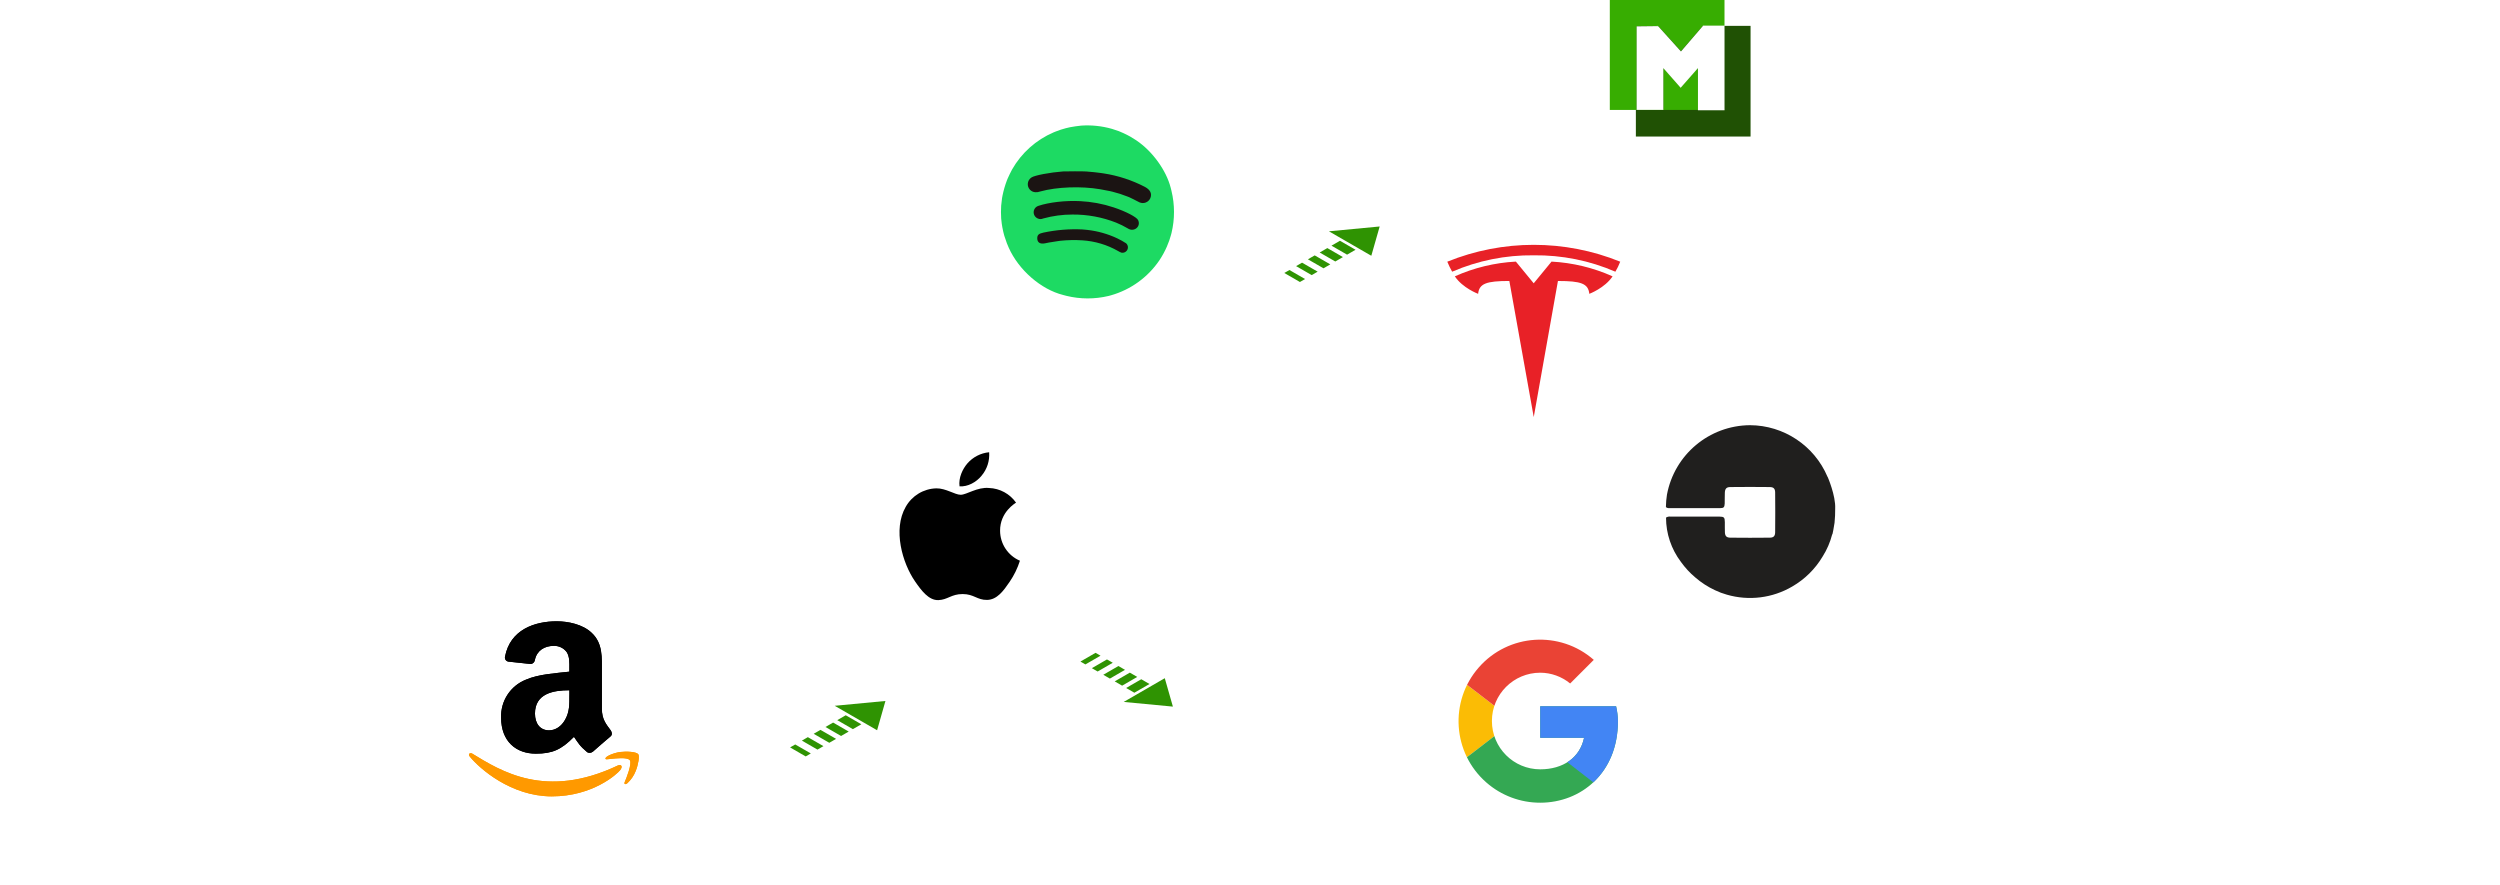 <svg
   
  xmlns="http://www.w3.org/2000/svg"
  xmlns:xlink="http://www.w3.org/1999/xlink"
  viewBox="0 0 1109.03 392.62"
>
  <defs>
    <filter id="uuid-48691ca9-bf05-454b-98f5-922da45286ce" filterUnits="userSpaceOnUse">
      <feOffset dx="0" dy="3" />
      <feGaussianBlur result="uuid-870364d2-d85e-41ad-8504-bf35e7b3e3a0" stdDeviation="6" />
      <feFlood flood-color="#000" flood-opacity=".16" />
      <feComposite in2="uuid-870364d2-d85e-41ad-8504-bf35e7b3e3a0" operator="in" />
      <feComposite in="SourceGraphic" />
    </filter>
    <filter id="uuid-070a7238-3eb8-4ef9-bc16-91ca134cac6d" filterUnits="userSpaceOnUse">
      <feOffset dx="0" dy="3" />
      <feGaussianBlur result="uuid-26ca4a36-52bb-4db8-890c-ff3ebdce72f5" stdDeviation="6" />
      <feFlood flood-color="#000" flood-opacity=".16" />
      <feComposite in2="uuid-26ca4a36-52bb-4db8-890c-ff3ebdce72f5" operator="in" />
      <feComposite in="SourceGraphic" />
    </filter>
    <filter id="uuid-7ce5450c-774e-48b0-ac6a-b21b4b3c4fd7" filterUnits="userSpaceOnUse">
      <feOffset dx="0" dy="3" />
      <feGaussianBlur result="uuid-d144d9a5-0705-4210-af59-4f28ae75b275" stdDeviation="6" />
      <feFlood flood-color="#000" flood-opacity=".16" />
      <feComposite in2="uuid-d144d9a5-0705-4210-af59-4f28ae75b275" operator="in" />
      <feComposite in="SourceGraphic" />
    </filter>
    <filter id="uuid-cbba8b23-2655-4a7f-a656-2af7ed14e62f" filterUnits="userSpaceOnUse">
      <feOffset dx="0" dy="3" />
      <feGaussianBlur result="uuid-706903d9-579e-47ca-b603-ad94cb708c46" stdDeviation="6" />
      <feFlood flood-color="#000" flood-opacity=".16" />
      <feComposite in2="uuid-706903d9-579e-47ca-b603-ad94cb708c46" operator="in" />
      <feComposite in="SourceGraphic" />
    </filter>
    <clipPath id="uuid-94052463-53ba-44a5-9afb-fa4753554880">
      <path
        d="M716.92,310.32h-33.66v13.98h19.45c-1.86,8.85-9.32,13.98-19.45,13.98-11.84,0-21.43-9.6-21.43-21.43s9.6-21.43,21.43-21.43c4.84,.01,9.53,1.7,13.28,4.78l10.48-10.48c-15.02-13.16-37.87-11.65-51.03,3.38-13.16,15.02-11.65,37.87,3.38,51.03,6.61,5.79,15.1,8.97,23.89,8.96,18.05,0,34.48-13.16,34.48-36.22-.04-2.2-.31-4.38-.81-6.52v-.03h-.01Z"
        fill="none"
      />
    </clipPath>
    <clipPath id="uuid-be0232ab-e4b8-4fe0-9d1d-95210e4ecd59">
      <path
        d="M716.92,310.32h-33.66v13.98h19.45c-1.86,8.85-9.32,13.98-19.45,13.98-11.84,0-21.43-9.6-21.43-21.43s9.6-21.43,21.43-21.43c4.84,.01,9.53,1.7,13.28,4.78l10.48-10.48c-15.02-13.16-37.87-11.65-51.03,3.38-13.16,15.02-11.65,37.87,3.38,51.03,6.61,5.79,15.1,8.97,23.89,8.96,18.05,0,34.48-13.16,34.48-36.22-.04-2.2-.31-4.38-.81-6.52v-.03h-.01Z"
        fill="none"
      />
    </clipPath>
    <clipPath id="uuid-5170a05c-9bd2-443f-b8cc-154937b05a84">
      <path
        d="M716.92,310.32h-33.66v13.98h19.45c-1.86,8.85-9.32,13.98-19.45,13.98-11.84,0-21.43-9.6-21.43-21.43s9.6-21.43,21.43-21.43c4.84,.01,9.53,1.7,13.28,4.78l10.48-10.48c-15.02-13.16-37.87-11.65-51.03,3.38-13.16,15.02-11.65,37.87,3.38,51.03,6.61,5.79,15.1,8.97,23.89,8.96,18.05,0,34.48-13.16,34.48-36.22-.04-2.2-.31-4.38-.81-6.52v-.03h-.01Z"
        fill="none"
      />
    </clipPath>
    <clipPath id="uuid-f924834c-b49c-4fa5-811d-cb3564809960">
      <path
        d="M716.92,310.32h-33.66v13.98h19.45c-1.86,8.85-9.32,13.98-19.45,13.98-11.84,0-21.43-9.6-21.43-21.43s9.6-21.43,21.43-21.43c4.84,.01,9.53,1.7,13.28,4.78l10.48-10.48c-15.02-13.16-37.87-11.65-51.03,3.38-13.16,15.02-11.65,37.87,3.38,51.03,6.61,5.79,15.1,8.97,23.89,8.96,18.05,0,34.48-13.16,34.48-36.22-.04-2.2-.31-4.38-.81-6.52v-.03h-.01Z"
        fill="none"
      />
    </clipPath>
    <filter id="uuid-eae66885-b540-4120-9806-4bcda7e0f390" filterUnits="userSpaceOnUse">
      <feOffset dx="0" dy="3" />
      <feGaussianBlur result="uuid-cb8b5d52-bd42-4e38-b583-e6f1d05d4bc0" stdDeviation="6" />
      <feFlood flood-color="#000" flood-opacity=".16" />
      <feComposite in2="uuid-cb8b5d52-bd42-4e38-b583-e6f1d05d4bc0" operator="in" />
      <feComposite in="SourceGraphic" />
    </filter>
    <filter id="uuid-fe2b40b3-f1a1-4efa-beb1-dddb49bcc0bc" filterUnits="userSpaceOnUse">
      <feOffset dx="0" dy="3" />
      <feGaussianBlur result="uuid-2c6b6bba-bf51-4147-9a13-e137ae9d5289" stdDeviation="6" />
      <feFlood flood-color="#000" flood-opacity=".16" />
      <feComposite in2="uuid-2c6b6bba-bf51-4147-9a13-e137ae9d5289" operator="in" />
      <feComposite in="SourceGraphic" />
    </filter>
  </defs>
  <path
    class="equities-arrow -three"
       
    d="M569.74,121.09l2.28-1.31,6.92,4-2.28,1.32-6.92-4h0Zm5.23-3.04l2.64-1.53,6.92,3.99-2.65,1.53-6.92-3.99h.01Zm5.23-3.02l3.02-1.74,6.92,3.99-3.02,1.74-6.92-3.99Zm5.23-3.02l3.39-1.96,6.92,3.99-3.39,1.96-6.92-3.99Zm4.11-9.4l22.5-2.14-3.71,12.99-18.79-10.84h0Zm1.12,6.37l3.76-2.17,6.92,3.99-3.76,2.17-6.92-3.99Z"
    fill="#2f9302"
  />
  <path
    class="equities-arrow -two"
       
    d="M498.48,311.39l18.23-10.53,3.6,12.6-21.83-2.07h0Zm1.09-6.19l6.71-3.88,3.65,2.11-6.72,3.87-3.65-2.1h.01Zm-5.07-2.93l6.71-3.88,3.29,1.9-6.71,3.88-3.29-1.9Zm-5.07-2.93l6.71-3.88,2.93,1.69-6.71,3.88-2.93-1.69Zm-5.07-2.93l6.71-3.88,2.57,1.48-6.71,3.88-2.57-1.48Zm-5.07-2.93l6.71-3.88,2.21,1.27-6.71,3.88-2.21-1.28h0Z"
    fill="#2f9302"
  />
  <path
    class="equities-arrow -one"
       
    d="M350.5,331.56l2.27-1.31,6.92,3.99-2.27,1.32-6.92-4Zm5.23-3.02l2.64-1.53,6.92,3.99-2.65,1.53-6.92-3.99h0Zm5.23-3.02l3.02-1.74,6.92,3.99-3.02,1.74-6.92-3.99Zm5.23-3.02l3.39-1.96,6.92,3.99-3.39,1.96-6.92-3.99Zm4.11-9.4l22.49-2.14-3.7,12.99-18.79-10.84h0Zm1.12,6.37l3.76-2.17,6.92,3.99-3.76,2.17-6.92-3.99Z"
    fill="#2f9302"
  />
  <g >
    <rect
           
      x="725.69"
      y="11.47"
      width="50.88"
      height="49.1"
      fill="#205104"
    />
    <path
           
      d="M753.23,48.6V30.02l-7.67,8.68-7.68-8.68v18.4h-11.85V11.62l9.51-.11,10.15,11.16,9.76-11.27h9.56V0h-50.88V48.77h50.88v-.17h-11.78Z"
      fill="#37ad01"
    />
    <path
           
      d="M745.69,22.82l-10.15-11.24-9.51,.11V48.74h11.85V30.22l7.68,8.73,7.67-8.73v18.71h11.79V11.47h-9.56l-9.76,11.35h0Z"
      fill="#fff"
    />
  </g>
  <g class="equities-logo -six">
    <rect
           
      x="420.03"
      y="40.62"
      width="124"
      height="107"
      rx="12"
      ry="12"
      fill="#fff"
      filter="url(#uuid-48691ca9-bf05-454b-98f5-922da45286ce)"
    />
    <g >
      <circle
               
        cx="481.86"
        cy="94.03"
        r="34.84"
        transform="translate(308.87 553.49) rotate(-80.41)"
        fill="#1b1413"
      />
      <path
               
        d="M479.35,55.76c-1.8,.19-2.61,.32-4.68,.68-.76,.12-3,.73-4.04,1.07-.68,.22-1.83,.63-2.29,.83-.17,.07-.61,.24-.97,.39-7.76,3.33-14.22,9.11-18.39,16.44-.46,.83-1.68,3.31-1.97,4.04-.1,.24-.24,.61-.34,.83-.83,2.2-1.49,4.47-1.95,6.77-.07,.34-.15,.83-.2,1.07-.1,.49-.24,1.78-.39,3.36-.12,1.89-.12,3.79,0,5.68,.2,1.95,.32,2.83,.51,3.87,.17,1,.66,3.12,.88,3.8,.29,.95,1.1,3.34,1.17,3.41,.06,.11,.11,.22,.15,.34,.07,.24,.15,.39,.63,1.51,4.41,9.92,14.3,18.54,24.12,21,.17,.05,.83,.22,1.46,.39,6.15,1.51,12.58,1.53,18.74,.05,.29-.07,.76-.19,1.07-.29,8.74-2.49,16.33-7.98,21.44-15.49,1.33-2,2.48-4.11,3.43-6.31,0-.08,.03-.15,.07-.22,.65-1.48,1.19-3,1.61-4.56,.07-.32,.22-.8,.29-1.07,1.48-6.14,1.47-12.55-.02-18.69-.17-.61-.32-1.24-.34-1.36-1.98-7.77-8.12-16.23-15.25-21.03-.83-.56-2.34-1.49-2.39-1.49-.15-.06-.29-.14-.41-.24-.41-.24-2.22-1.19-2.95-1.49-.24-.1-.73-.32-1.07-.46s-.78-.34-.95-.41c-.34-.15-2.51-.88-3-1-4.53-1.3-9.26-1.79-13.96-1.44m2.64,20.34c2.02,.15,5.09,.46,6.33,.66,.32,.05,.9,.15,1.29,.19,6.39,.98,12.57,3.01,18.3,5.99,2.39,1.29,3.19,2.97,2.39,4.97-.81,1.85-2.96,2.69-4.81,1.88h-.01c-1.41-.76-4.14-2.12-4.53-2.27-.24-.1-.56-.22-.73-.29-2.22-.89-4.5-1.62-6.82-2.19-.27-.07-.73-.17-1.02-.24-.61-.15-2.61-.54-4.34-.83-8.45-1.44-19.17-1.05-26.56,.98-.7,.27-1.45,.38-2.19,.34-1.96-.1-3.46-1.77-3.36-3.73,.06-1.16,.68-2.21,1.66-2.83,1.44-.95,8.33-2.24,13.98-2.66,1.73-.07,8.75-.1,10.43,.02m-2.88,13.15c5.07,.25,10.09,1.18,14.91,2.78,5.38,1.78,10.18,4.29,10.84,5.63,1.39,2.92-1.88,5.51-4.6,3.68-1.64-.97-3.36-1.82-5.12-2.54-6.17-2.43-12.74-3.65-19.37-3.6-4.4-.01-8.79,.58-13.03,1.75-.76,.35-1.63,.35-2.39,0-1.52-.64-2.23-2.39-1.6-3.91,.34-.81,1.02-1.43,1.86-1.69,4.7-1.58,12.11-2.44,18.49-2.1m1.19,12.57c.56,.05,1.46,.15,2.02,.19,4.61,.51,9.1,1.78,13.3,3.75,1.35,.65,2.66,1.38,3.92,2.19,.99,.88,1.09,2.4,.2,3.4-.56,.63-1.42,.93-2.25,.77-.52-.19-1.02-.44-1.49-.73-4.86-2.78-10.3-4.4-15.88-4.75-3.24-.21-6.49-.14-9.72,.19-.17,.02-.66,.1-1.1,.15-1.36,.19-3.29,.51-4,.63-.36,.07-1.12,.22-1.66,.34-2.24,.46-3.51-.32-3.51-2.22,0-1.46,.63-2.07,2.68-2.51,5.74-1.22,11.61-1.7,17.47-1.41"
        fill="#1dda63"
        fill-rule="evenodd"
      />
    </g>
  </g>
  <g class="equities-logo -four">
    <rect
           
      x="715.03"
      y="173.62"
      width="124"
      height="107"
      rx="12"
      ry="12"
      fill="#fff"
      filter="url(#uuid-070a7238-3eb8-4ef9-bc16-91ca134cac6d)"
    />
    <path
           
      d="M810.81,211.7l-.11-.2c-5.86-13.82-19.39-22.82-34.4-22.88-18.07,.13-33.51,13.05-36.82,30.82-.27,1.7-.42,3.43-.45,5.15v.37c.42,.34,.95,.5,1.49,.45,7.52,.03,15.03,.03,22.55,0,1.6,0,1.94-.39,2.03-2.03,.06-1.6-.03-3.21,.06-4.84,.08-1.74,.7-2.45,2.39-2.48,5.86-.06,11.74-.08,17.59,0,1.63,.03,2.31,.7,2.34,2.36,.06,5.91,.06,11.82,0,17.73-.03,1.63-.68,2.34-2.34,2.36-5.85,.08-11.74,.06-17.59,0-1.63-.03-2.28-.7-2.36-2.34-.08-1.52,0-3.04-.03-4.53-.03-2.14-.34-2.45-2.48-2.48-7.23-.03-14.44,0-21.67,0-.68-.09-1.37,.07-1.94,.45,0,7.1,2.33,14,6.61,19.65,.03,.03,.06,.07,.08,.11,1.8,2.5,3.89,4.77,6.25,6.75,2.65,2.31,5.62,4.23,8.81,5.71,1.68,.81,3.44,1.47,5.24,1.97,9.76,2.83,20.26,1.52,29.02-3.63,5.52-3.19,10.13-7.73,13.4-13.2,1.96-3.07,3.41-6.44,4.31-9.96,.06,0,.11,0,.11-.03,.08-.11,.62-3.07,.93-5.1,.21-2.1,.3-4.22,.28-6.33,.25-5.71-3.29-13.88-3.29-13.88v.03h-.01Z"
      fill="#201f1e"
    />
  </g>
  <g class="equities-logo -five">
    <rect
           
      x="618.03"
      y="93.62"
      width="124"
      height="107"
      rx="12"
      ry="12"
      fill="#fff"
      filter="url(#uuid-7ce5450c-774e-48b0-ac6a-b21b4b3c4fd7)"
    />
    <g >
      <path
               
        d="M680.39,185.01l10.73-60.36c10.23,0,13.46,1.12,13.92,5.7,0,0,6.86-2.56,10.32-7.76-8.55-3.83-17.73-6.05-27.08-6.54l-7.92,9.64h.02l-7.92-9.64c-9.35,.49-18.53,2.71-27.08,6.54,3.46,5.2,10.33,7.76,10.33,7.76,.47-4.58,3.69-5.7,13.85-5.71l10.82,60.37h.01Z"
        fill="#e82127"
      />
      <path
               
        d="M680.39,113.26c12.45-.15,24.78,2.32,36.21,7.27,.84-1.42,1.56-2.9,2.15-4.44-24.6-9.97-52.11-9.97-76.71,0,.62,1.52,1.33,3.01,2.15,4.44,11.42-4.94,23.76-7.42,36.21-7.27h-.01Z"
        fill="#e82127"
      />
    </g>
  </g>
  <g class="equities-logo -three" filter="url(#uuid-cbba8b23-2655-4a7f-a656-2af7ed14e62f)">
    <rect
           
      x="620.03"
      y="263.62"
      width="124"
      height="107"
      rx="12"
      ry="12"
      fill="#fff"
    />
    <g >
      <g >
        <g >
          <g >
            <g clip-path="url(#uuid-94052463-53ba-44a5-9afb-fa4753554880)">
              <g >
                <path
                                   
                  d="M643.77,338.27v-42.86l27.95,21.43-27.95,21.43h0Z"
                  fill="#fbbc05"
                />
              </g>
            </g>
          </g>
        </g>
        <g >
          <g >
            <g clip-path="url(#uuid-be0232ab-e4b8-4fe0-9d1d-95210e4ecd59)">
              <g >
                <path
                                   
                  d="M643.77,295.41l27.95,21.43,11.53-10.02,39.48-6.41v-23.06h-78.97v18.05h.01Z"
                  fill="#ea4335"
                />
              </g>
            </g>
          </g>
        </g>
        <g >
          <g >
            <g >
              <g clip-path="url(#uuid-5170a05c-9bd2-443f-b8cc-154937b05a84)">
                <g >
                  <path
                                       
                    d="M643.77,338.27l49.27-37.85,13.04,1.63,16.54-24.69v78.97h-78.85v-18.05h0Z"
                    fill="#34a853"
                  />
                </g>
              </g>
            </g>
          </g>
        </g>
        <g >
          <g >
            <g >
              <g clip-path="url(#uuid-f924834c-b49c-4fa5-811d-cb3564809960)">
                <g >
                  <path
                                       
                    d="M722.62,356.33l-50.9-39.49-6.64-4.89,57.54-16.42v60.8h0Z"
                    fill="#4285f4"
                  />
                </g>
              </g>
            </g>
          </g>
        </g>
      </g>
    </g>
  </g>
  <g class="equities-logo -two">
    <rect
           
      x="364.03"
      y="180.62"
      width="124"
      height="107"
      rx="12"
      ry="12"
      fill="#fff"
      filter="url(#uuid-eae66885-b540-4120-9806-4bcda7e0f390)"
    />
    <path
           
      d="M443.65,235.47c.02,5.78,3.48,11,8.8,13.27-1.05,3.31-2.58,6.46-4.54,9.33-2.73,4-5.57,7.98-10.04,8.06-4.39,.08-5.8-2.6-10.83-2.6s-6.59,2.52-10.75,2.69c-4.32,.16-7.6-4.32-10.36-8.3-5.63-8.15-9.93-23.02-4.15-33.06,2.76-4.94,7.92-8.07,13.57-8.22,4.24-.08,8.24,2.85,10.83,2.85s7.45-3.53,12.56-3.01c4.8,.17,9.24,2.58,12,6.51-.31,.19-7.16,4.18-7.09,12.48m-8.26-24.38c2.48-2.9,3.7-6.67,3.41-10.47-3.74,.36-7.2,2.14-9.66,4.97-2.12,2.46-3.98,6.38-3.48,10.15,3.68,.28,7.44-1.87,9.74-4.64"
    />
  </g>
  <g class="equities-logo -one">
    <rect
           
      x="184.03"
      y="260.62"
      width="124"
      height="107"
      rx="12"
      ry="12"
      fill="#fff"
      filter="url(#uuid-fe2b40b3-f1a1-4efa-beb1-dddb49bcc0bc)"
    />
    <g >
      <path
               
        d="M274.14,339.55c-32.06,15.26-51.95,2.49-64.69-5.26-.79-.49-2.13,.11-.96,1.45,4.24,5.15,18.15,17.54,36.3,17.54s28.97-9.91,30.32-11.64,.39-2.66-.96-2.09h-.01Zm9-4.97c-.86-1.12-5.24-1.33-7.99-.99s-6.9,2.01-6.54,3.02c.18,.38,.56,.21,2.46,.04,1.9-.19,7.22-.86,8.33,.59s-1.7,8.41-2.21,9.53c-.5,1.12,.19,1.41,1.12,.66,1.63-1.5,2.89-3.35,3.7-5.42,1.11-2.75,1.79-6.59,1.13-7.44h0Z"
        fill="#f90"
      />
      <path
               
        d="M252.59,308.42c0,4,.1,7.34-1.92,10.9-1.63,2.89-4.22,4.67-7.11,4.67-3.95,0-6.24-3.01-6.24-7.44,0-8.76,7.85-10.35,15.28-10.35v2.22h0Zm10.36,25.04c-.68,.58-1.65,.68-2.43,.25-3.41-2.83-4.02-4.15-5.9-6.85-5.64,5.75-9.62,7.47-16.94,7.47-8.64,0-15.38-5.33-15.38-16.01-.25-7.35,4.13-14.06,10.96-16.79,5.58-2.46,13.37-2.89,19.32-3.57v-1.33c0-2.44,.19-5.33-1.24-7.44-1.37-1.78-3.52-2.78-5.77-2.67-3.92,0-7.41,2.01-8.27,6.17-.11,.95-.83,1.72-1.78,1.88l-9.97-1.07c-1-.14-1.69-1.06-1.55-2.06,0-.03,0-.07,.02-.1,2.3-12.08,13.21-15.72,22.98-15.72,5,0,11.53,1.33,15.48,5.12,5,4.67,4.52,10.9,4.52,17.67v16.01c0,4.81,1.99,6.92,3.87,9.52,.66,.92,.81,2.04-.03,2.73-2.1,1.75-5.82,5-7.88,6.82l-.03-.03"
        fill-rule="evenodd"
      />
      <path
               
        d="M274.14,339.55c-32.06,15.26-51.95,2.49-64.69-5.26-.79-.49-2.13,.11-.96,1.45,4.24,5.15,18.15,17.54,36.3,17.54s28.97-9.91,30.32-11.64,.39-2.66-.96-2.09h-.01Zm9-4.97c-.86-1.12-5.24-1.33-7.99-.99s-6.9,2.01-6.54,3.02c.18,.38,.56,.21,2.46,.04,1.9-.19,7.22-.86,8.33,.59s-1.7,8.41-2.21,9.53c-.5,1.12,.19,1.41,1.12,.66,1.63-1.5,2.89-3.35,3.7-5.42,1.11-2.75,1.79-6.59,1.13-7.44h0Z"
        fill="#f90"
      />
      <path
               
        d="M252.59,308.42c0,4,.1,7.34-1.92,10.9-1.63,2.89-4.22,4.67-7.11,4.67-3.95,0-6.24-3.01-6.24-7.44,0-8.76,7.85-10.35,15.28-10.35v2.22h0Zm10.36,25.04c-.68,.58-1.65,.68-2.43,.25-3.41-2.83-4.02-4.15-5.9-6.85-5.64,5.75-9.62,7.47-16.94,7.47-8.64,0-15.38-5.33-15.38-16.01-.25-7.35,4.13-14.06,10.96-16.79,5.58-2.46,13.37-2.89,19.32-3.57v-1.33c0-2.44,.19-5.33-1.24-7.44-1.37-1.78-3.52-2.78-5.77-2.67-3.92,0-7.41,2.01-8.27,6.17-.11,.95-.83,1.72-1.78,1.88l-9.97-1.07c-1-.14-1.69-1.06-1.55-2.06,0-.03,0-.07,.02-.1,2.3-12.08,13.21-15.72,22.98-15.72,5,0,11.53,1.33,15.48,5.12,5,4.67,4.52,10.9,4.52,17.67v16.01c0,4.81,1.99,6.92,3.87,9.52,.66,.92,.81,2.04-.03,2.73-2.1,1.75-5.82,5-7.88,6.82l-.03-.03"
        fill-rule="evenodd"
      />
    </g>
  </g>
  <rect width="1109.03" height="392.62" fill="none" />
</svg>
